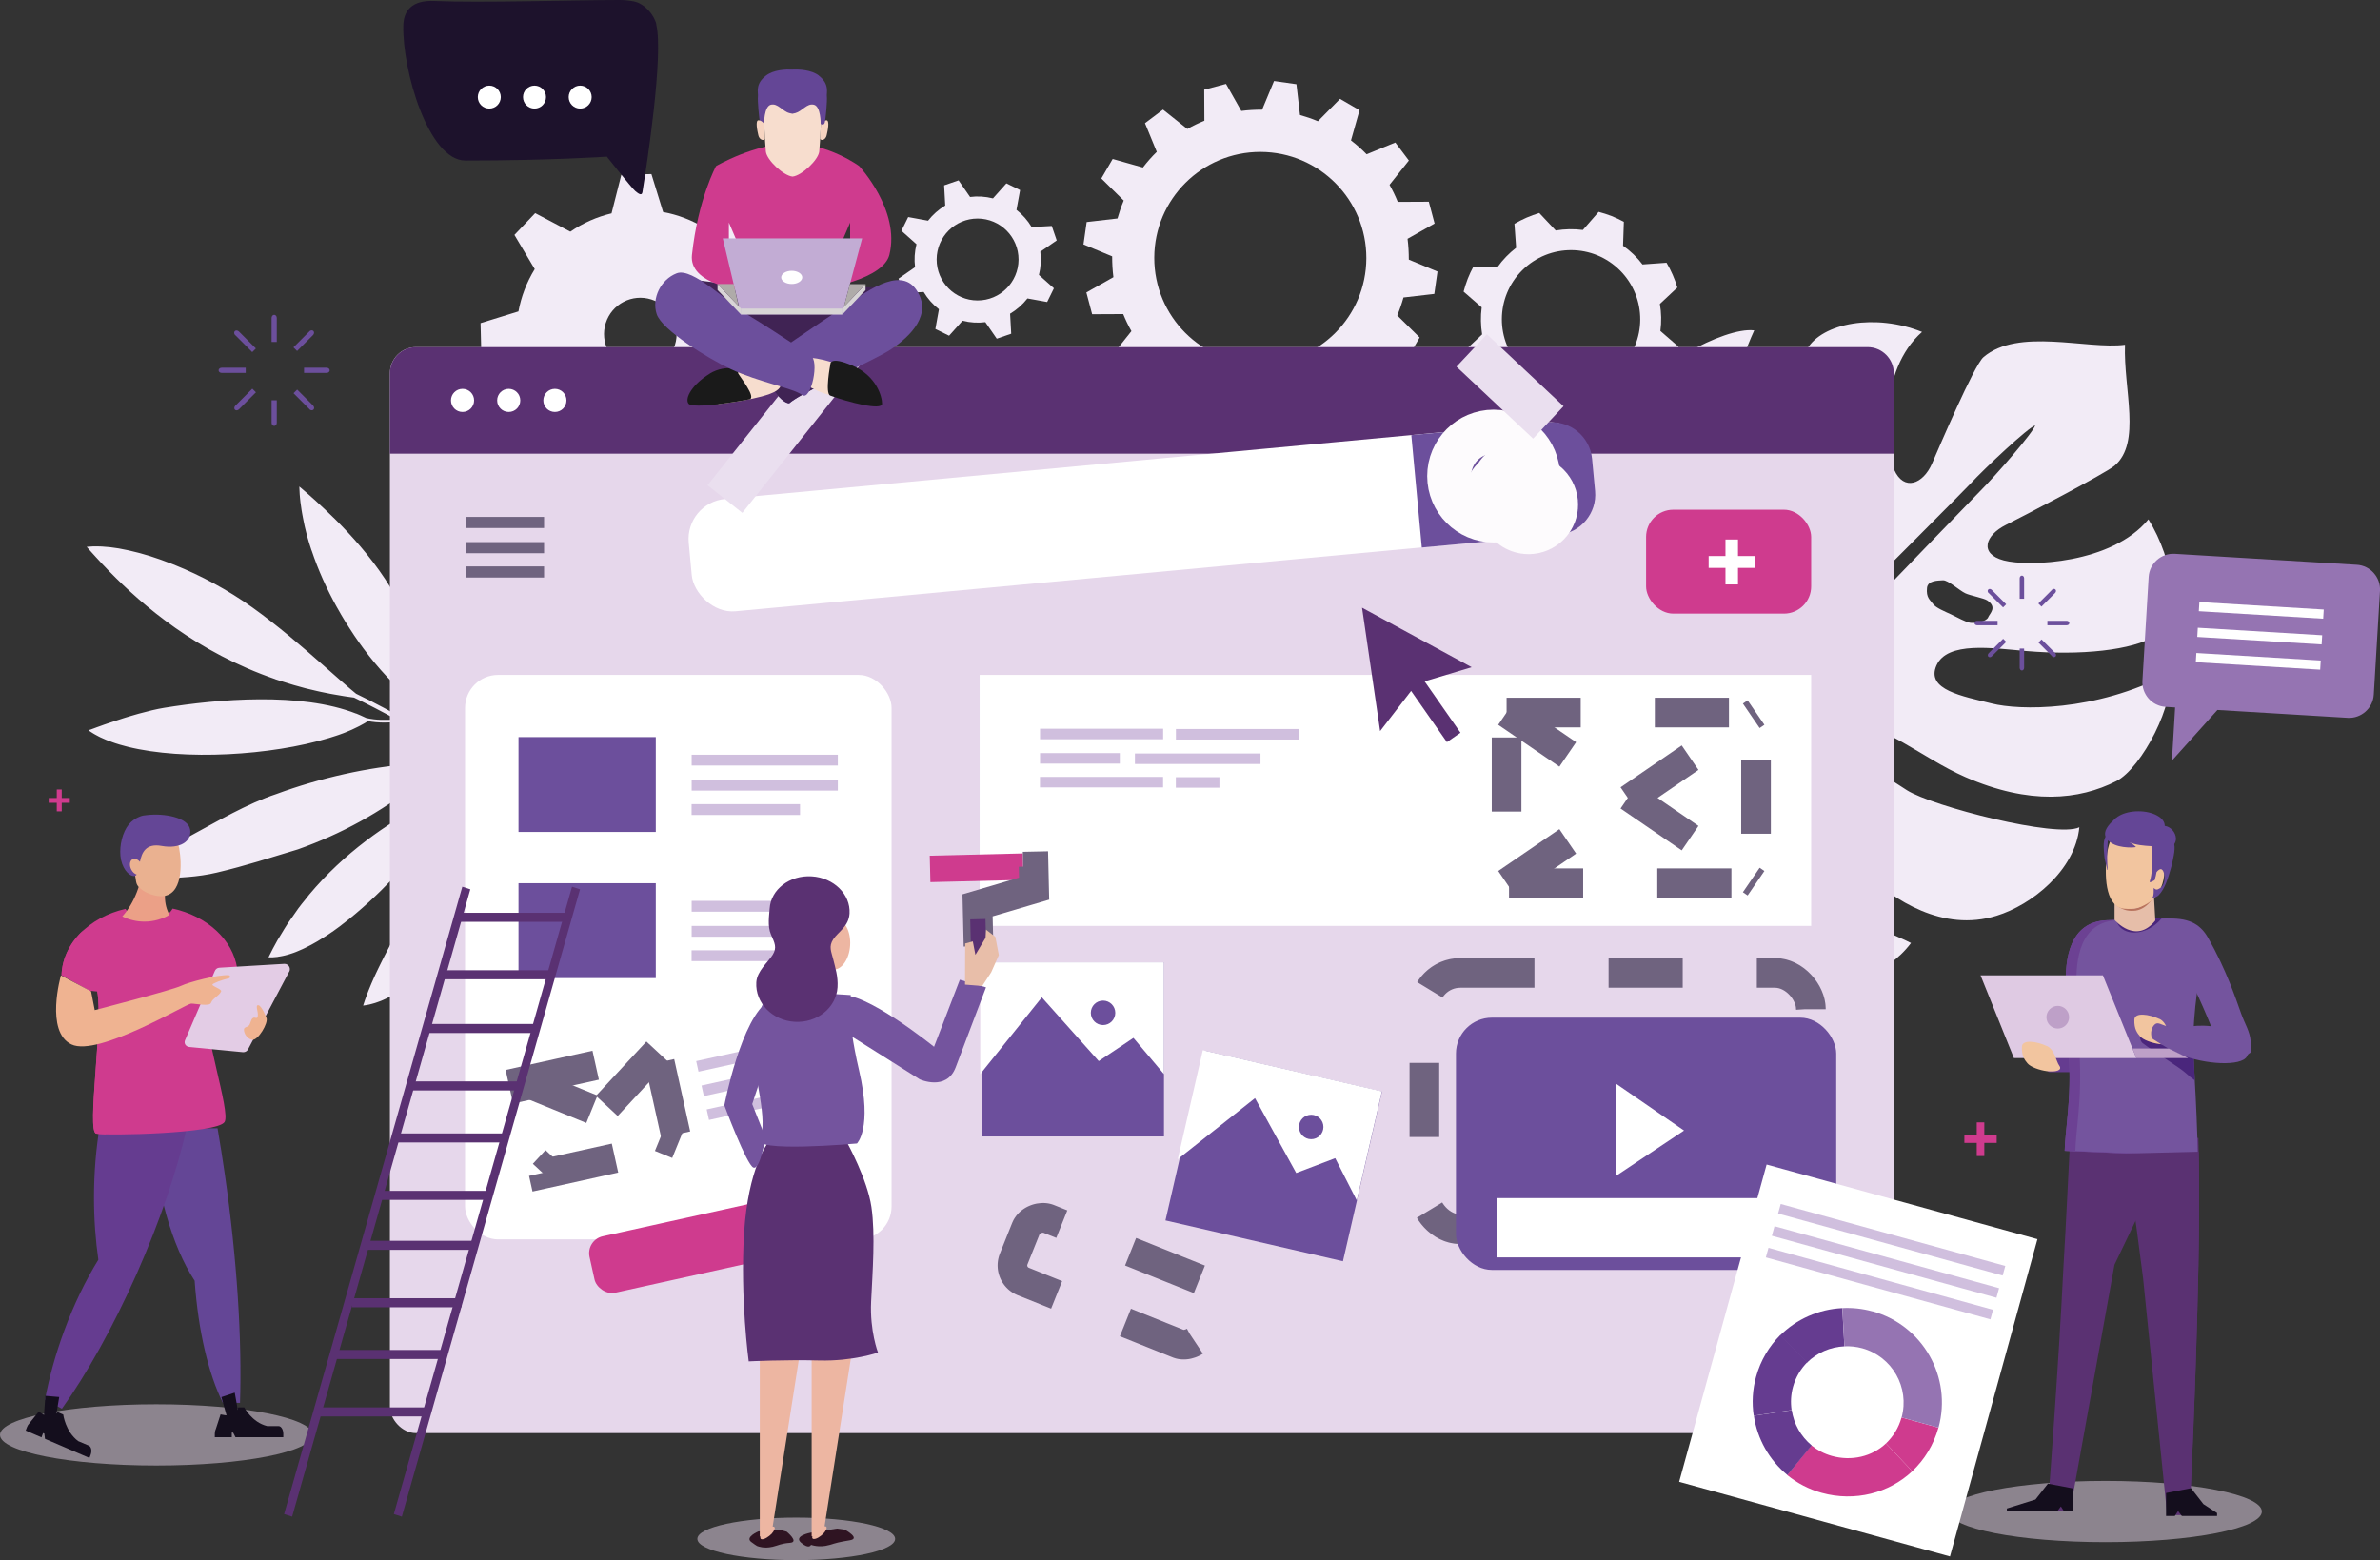 <?xml version="1.0" encoding="UTF-8"?>
<svg id="Ebene_2" xmlns="http://www.w3.org/2000/svg" viewBox="0 0 321.08 210.52">
  <rect x="0" y="0" width="321.08" height="210.52" fill="#333333" stroke="none"/>
  <defs>
    <style>
      .cls-1 {
        fill: #e3cce5;
      }

      .cls-2, .cls-3 {
        fill: #e6d7eb;
      }

      .cls-4 {
        stroke: #fdfbfd;
        stroke-linecap: round;
        stroke-linejoin: round;
        stroke-width: 12px;
      }

      .cls-4, .cls-5, .cls-6, .cls-7, .cls-8 {
        fill: none;
      }

      .cls-9 {
        fill: #5a3172;
      }

      .cls-5, .cls-6, .cls-7, .cls-8 {
        stroke-miterlimit: 10;
      }

      .cls-5, .cls-7 {
        stroke: #6f637f;
        stroke-width: 4px;
      }

      .cls-6 {
        stroke: #fff;
        stroke-width: 8px;
      }

      .cls-10 {
        fill: #6f637f;
      }

      .cls-11 {
        fill: #fff;
      }

      .cls-3 {
        opacity: .5;
      }

      .cls-12 {
        fill: #f7ddce;
      }

      .cls-13 {
        fill: #d8d5d6;
      }

      .cls-14 {
        fill: #6c4193;
      }

      .cls-15 {
        fill: #9574b2;
      }

      .cls-16 {
        fill: #c2acd4;
      }

      .cls-17 {
        fill: #653c90;
      }

      .cls-18 {
        fill: #f6d4c1;
      }

      .cls-19 {
        fill: #f2ebf6;
      }

      .cls-20 {
        fill: #74549e;
      }

      .cls-21 {
        fill: #1a1a1a;
      }

      .cls-7 {
        stroke-dasharray: 10 10;
      }

      .cls-22 {
        fill: #8b4985;
      }

      .cls-23 {
        fill: #d0bfde;
      }

      .cls-24 {
        fill: #402354;
      }

      .cls-25 {
        fill: #4a267c;
      }

      .cls-26 {
        fill: #eba087;
      }

      .cls-27 {
        fill: #b9745e;
      }

      .cls-28 {
        fill: #e6bea9;
      }

      .cls-29 {
        fill: #afaba9;
      }

      .cls-30 {
        fill: #6c4f9c;
      }

      .cls-31 {
        fill: #efb391;
      }

      .cls-32 {
        fill: #2f1422;
      }

      .cls-33 {
        fill: #dfcae3;
      }

      .cls-34 {
        fill: #bea0c8;
      }

      .cls-8 {
        stroke: #eadfef;
        stroke-width: 6px;
      }

      .cls-35 {
        fill: #e8bea9;
      }

      .cls-36 {
        fill: #1d122c;
      }

      .cls-37 {
        fill: #edb6a2;
      }

      .cls-38 {
        fill: #cf3b8e;
      }

      .cls-39 {
        fill: #eab190;
      }

      .cls-40 {
        fill: #f2c59f;
      }

      .cls-41 {
        fill: #140e1d;
      }

      .cls-42 {
        fill: #644696;
      }
    </style>
  </defs>
  <g id="Ebene_1-2" data-name="Ebene_1">
    <g>
      <ellipse class="cls-3" cx="107.42" cy="207.65" rx="13.34" ry="2.87"/>
      <ellipse class="cls-3" cx="21.09" cy="193.62" rx="21.09" ry="4.13"/>
      <ellipse class="cls-3" cx="284.05" cy="203.96" rx="21.09" ry="4.13"/>
      <path class="cls-19" d="M242.95,94.72c-.18.39-.34.79-.15,1.31.18.52.68,1,1.17,1.57,2.05,2.35,2.6,1.24,3.2.62.39-.4.34-1.06.34-1.06-.22-.39-.94-1.46-1.36-1.81-1.17-.97-2.24-2.68-3.2-.62M268.21,83.31c.23-.55,1.26-1.35-.09-2.28-.48-.33-2.33-.66-2.99-.98-.82-.39-2.32-1.79-3.01-1.75-.69.04-2.04.02-2.15,1.01-.15,1.35.43,1.64.81,2.18.38.54,1.62,1.03,2.45,1.42.82.39,2,1.06,2.59,1.13.92.1,2.18-.22,2.4-.74M215.51,59.31c-.84,6.23,5.63,16.35,8.45,20.5,2.22,3.26,7.87,7.4,9.13,4.42,1.26-2.99-5.66-7.67-9.04-12.86-4.06-6.21-5.22-10.67-3.01-17.86,1.08-3.5,11.49-9.45,15.62-8.93-4.49,9.78-3.14,17.31-1.69,22.41.96,3.38,3.1,6.76,6.48,5.06,3.38-1.7.58-5.76-.31-9.77-1.52-6.82.86-12,2.62-15.13,2.04-3.61,9.3-4.88,15.54-2.36-5.88,5.19-5.1,15.59-3.77,18.58,1.33,2.99,3.92,1.93,5.11-.8.89-2.06,5.68-13.29,6.94-14.37,4.69-4.03,13.95-1.01,19.1-1.68-.22,6.02,2.25,13.24-1.42,16.33-1.27,1.07-12.55,6.93-14.65,7.98-2.79,1.39-3.65,3.9-.29,4.79,3.36.89,14.61.45,19.52-5.54,3.4,5.46,4.64,13.43,1,15.7-3.17,1.97-10.1,2.7-17.58,2.06-4.4-.37-10.57-1.34-12.02,1.96-1.45,3.3,3.54,4.14,7.48,5.13,3.64.92,13.87,1.17,23.87-4.05,1.01,3.75-3.64,12.77-7.08,14.52-5.02,2.55-11.7,3.24-20.38-.55-5.92-2.58-11.63-7.76-14.69-6.27-3.07,1.49,2.92,5.58,6.82,8.05,3.44,2.18,20.19,6.49,23.26,5-.56,5.79-6.41,10.48-11.17,11.94-7.32,2.26-13.82-2.18-17.81-5.76-4.32-3.88-10.2-11.31-11.55-7.51-3.25,9.18,15.03,15.41,17.82,16.95-6.65,8.79-21.68,6.19-27.02-4.93-3.24-6.76.26-13.03-2.09-16.23.77-.74,36.46-37.85,38.32-39.7,2.18-2.17,7.36-8.12,7.54-8.99-.91.27-6.72,5.69-8.8,7.94-1.78,1.91-38.51,38.59-39.22,39.38-3.68-1.8-7.17,3.23-14.62.55-7.94-2.86-18.52-11.33-9.2-25.53,1.96,2.4,7.16,8.78,10.34,12.06,2.53,2.61,7.04,5.48,8.59,3.32,2.38-3.33-6.92-8.21-11.56-11.74-4.29-3.27-7.2-6.13-7.08-11.47.07-2.98,6.43-12.07,12.47-12.63M227.06,95.55c-1.47-.49-2.03.28-2.32,1.07-.17.46-.47,1.08.05,1.54.38.34,2.14.93,2.76,1.14.63.21,1.24.28,1.77.24.71-.06,1.42.15,1.58-.3.14-.38-.02-1.07-.52-1.71-.38-.49-2.55-1.72-3.32-1.98M247.84,79.35c-.85-1.21-3.32-3.72-4.22-3.88-2.84-.5-3.49,1.52-3.47,2.06.03.54,2.33,1.73,2.84,2.28.4.44.59,1.49.77,1.67.81.81,2.55.65,3.18.29.76-.45,1.76-1.2.91-2.41"/>
      <g>
        <path class="cls-19" d="M225.64,91.23l3.91-.5-.09-2.15-3.92-.15c-.04-.49-.09-.97-.16-1.46l3.76-1.07-.41-2.11-3.85.44c-.17-.73-.37-1.46-.59-2.17l3.47-1.69-.77-2-3.66,1.09c-.2-.48-.42-.96-.65-1.43l3.12-2.16-1.07-1.86-3.39,1.6c-.33-.53-.67-1.05-1.03-1.56l2.68-2.58-1.35-1.67-3.02,2.09c-.39-.46-.8-.9-1.23-1.33l2.19-2.92-1.6-1.43-2.6,2.49c-.4-.33-.81-.66-1.23-.97l1.7-3.15-1.8-1.18-2.15,2.79c-.41-.25-.84-.5-1.27-.73l1.05-3.35-1.86-.86-1.73,2.98c-.49-.21-.97-.4-1.46-.58l.52-3.4-1.97-.57-1.23,3.14c-.62-.16-1.23-.29-1.85-.41l-.03-3.35-2.04-.24-.69,3.22c-.61-.05-1.23-.09-1.84-.1l-.55-3.23-2.05.08-.17,3.21c-.53.04-1.06.09-1.58.16l-1.01-3.05-2.02.39.3,3.14c-.79.18-1.57.39-2.35.64l-1.49-2.74-1.91.74.83,2.96c-.52.22-1.03.46-1.54.71l-1.86-2.46-1.78,1.02,1.26,2.77c-.57.36-1.13.73-1.68,1.13l-2.19-2.09-1.59,1.29,1.66,2.49c-.49.43-.96.87-1.42,1.34l-2.47-1.69-1.37,1.53,2.02,2.18c-.35.43-.7.87-1.03,1.33l-2.68-1.3-1.12,1.72,2.31,1.85c-.28.47-.54.94-.79,1.43l-2.82-.88-.86,1.86,2.55,1.48c-.22.54-.42,1.08-.6,1.62l-2.93-.45-.57,1.97,2.75,1.08c-.16.67-.29,1.34-.4,2l-2.98.03-.24,2.04,2.92.63c-.04.65-.06,1.3-.06,1.95l-2.97.51.08,2.05,3.02.16c.05.55.12,1.1.21,1.64l-2.9.96.39,2.02,3.06-.3c.2.8.44,1.59.71,2.36l-2.74,1.48.74,1.91,3.02-.85c.23.5.47,1,.73,1.48l-2.53,1.91,1.02,1.78,2.91-1.32c.36.54.73,1.07,1.12,1.59l-2.23,2.35,1.29,1.59,2.72-1.81c.41.45.85.88,1.29,1.31l-1.87,2.73,1.53,1.37,2.46-2.28c.4.31.81.62,1.23.91l-1.48,3.05,1.72,1.12,2.14-2.68c.44.25.88.48,1.33.71l-1.18,3.26,1.95.9,1.71-3.06c.51.2,1.02.38,1.54.54l-.68,3.46,2.06.59,1.25-3.34c.63.14,1.25.26,1.88.35l-.12,3.6,2.13.25.71-3.58c.6.03,1.21.04,1.81.04l.46,3.66,2.15-.09.14-3.73c.5-.05,1-.12,1.5-.2l1.02,3.62,2.11-.41-.43-3.77c.74-.19,1.47-.41,2.19-.66l1.69,3.46,2-.77-1.11-3.72c.46-.21.92-.44,1.38-.67l2.21,3.19,1.86-1.07-1.67-3.53c.5-.33,1-.67,1.48-1.03l2.72,2.82,1.67-1.35-2.24-3.24c.42-.38.84-.78,1.24-1.2l3.16,2.38,1.43-1.6-2.74-2.87c.3-.37.59-.76.87-1.15l3.5,1.89,1.18-1.8-3.15-2.44c.23-.39.45-.79.66-1.2l3.77,1.36.9-1.95-3.49-1.95c.19-.47.37-.94.53-1.41l3.92.77.59-2.06-3.72-1.4c.14-.58.26-1.17.37-1.75l3.97.13.25-2.13-3.87-.77c.04-.57.07-1.15.08-1.72ZM219.52,92.51l-14.95-1.98c-.17-2.54-1.65-4.92-4.11-6.11l1.27.62,6.52-13.43c7.63,4.31,11.83,12.56,11.27,20.91ZM205.91,70.44l-6.52,13.44,1.08.52c-2.44-1.19-5.22-.89-7.32.54l-10.7-10.61c6.26-5.56,15.36-7.3,23.46-3.89ZM195.97,93.69c-1.48-.72-2.1-2.51-1.38-3.99.72-1.48,2.51-2.1,3.99-1.38,1.48.72,2.1,2.51,1.38,3.99-.72,1.48-2.51,2.1-3.99,1.38ZM177.21,81.26c.92-1.89,2.06-3.59,3.39-5.08l10.69,10.6c-.22.32-.43.66-.6,1.02-.8,1.65-.92,3.46-.48,5.1l-13.5,6.71c-2.39-5.7-2.4-12.36.5-18.35ZM187.54,111.06c-4.24-2.06-7.53-5.28-9.68-9.1l13.46-6.7c.69.96,1.62,1.77,2.76,2.32.99.48,2.03.72,3.07.73l2.93,14.8c-4.15.53-8.49-.1-12.54-2.06ZM217.33,100.74c-3.01,6.19-8.5,10.37-14.69,11.91l-2.92-14.74c1.75-.62,3.26-1.9,4.14-3.7.17-.35.31-.71.42-1.08l14.91,1.98c-.36,1.91-.97,3.8-1.86,5.63Z"/>
        <path class="cls-19" d="M140.33,33.98l2.23-1.54-.67-1.95-2.71.15c-.53-.89-1.23-1.68-2.05-2.32l.49-2.67-1.85-.91-1.81,2.03c-1.04-.26-2.08-.32-3.09-.19l-1.55-2.24-1.95.67.15,2.72c-.88.53-1.67,1.22-2.32,2.05l-2.68-.49-.91,1.85,2.03,1.81c-.26,1.04-.32,2.09-.19,3.1l-2.23,1.55.67,1.95,2.72-.15c.53.89,1.23,1.68,2.06,2.33l-.48,2.66,1.85.91,1.81-2.02c1.04.26,2.08.32,3.08.19l1.54,2.23,1.95-.67-.15-2.7c.89-.53,1.69-1.23,2.34-2.06l2.66.48.91-1.85-2.02-1.8c.26-1.04.32-2.1.19-3.11ZM131.87,40.54c-3.05,0-5.52-2.49-5.51-5.54s2.49-5.52,5.54-5.51,5.52,2.49,5.51,5.54-2.49,5.52-5.54,5.51Z"/>
        <path class="cls-19" d="M193.5,39.66l.43-3.02-3.87-1.61c0-.94-.05-1.88-.17-2.81l3.65-2.06-.78-2.94-4.19.02c-.32-.79-.69-1.56-1.11-2.3l2.61-3.28-1.83-2.43-3.87,1.59c-.65-.67-1.35-1.29-2.11-1.87l1.15-4.08-2.63-1.53-2.98,3.02c-.8-.34-1.6-.61-2.42-.84l-.48-4.16-3.02-.43-1.61,3.87c-.94,0-1.88.05-2.81.17l-2.06-3.65-2.94.78.02,4.19c-.79.32-1.56.69-2.3,1.11l-3.28-2.61-2.43,1.83,1.59,3.87c-.67.65-1.29,1.35-1.87,2.11l-4.08-1.15-1.53,2.63,3.02,2.98c-.34.8-.61,1.6-.84,2.42l-4.16.48-.43,3.02,3.87,1.61c0,.94.05,1.88.17,2.81l-3.65,2.06.78,2.94,4.19-.02c.32.79.69,1.56,1.11,2.3l-2.61,3.28,1.83,2.43,3.87-1.59c.65.67,1.35,1.29,2.11,1.87l-1.15,4.08,2.63,1.53,2.98-3.02c.8.34,1.6.61,2.42.84l.48,4.16,3.02.43,1.61-3.87c.94,0,1.88-.05,2.81-.17l2.06,3.65,2.94-.78-.02-4.19c.79-.32,1.56-.69,2.3-1.11l3.28,2.61,2.43-1.83-1.59-3.87c.67-.65,1.29-1.35,1.87-2.11l4.08,1.15,1.53-2.63-3.02-2.98c.34-.8.61-1.6.84-2.42l4.16-.48ZM169.99,49.11c-7.9-.02-14.29-6.44-14.27-14.34.02-7.9,6.44-14.29,14.34-14.27s14.29,6.44,14.27,14.34-6.44,14.29-14.34,14.27Z"/>
        <path class="cls-19" d="M221.6,35.7c-.73-.96-1.61-1.82-2.64-2.54l.11-3.23c-.54-.29-1.08-.55-1.66-.78-.58-.22-1.17-.41-1.74-.56l-2.13,2.44c-1.24-.16-2.47-.13-3.66.07l-2.22-2.36c-1.17.35-2.29.84-3.35,1.46l.23,3.23c-.95.74-1.82,1.62-2.53,2.63l-3.23-.1c-.28.53-.55,1.08-.77,1.65-.22.58-.41,1.16-.56,1.74l2.44,2.12c-.16,1.23-.13,2.47.06,3.65l-2.36,2.22c.36,1.17.84,2.29,1.46,3.34l3.24-.21c.73.95,1.61,1.81,2.63,2.53l-.1,3.23c.52.28,1.08.55,1.65.78.58.22,1.16.4,1.75.56l2.11-2.45c1.25.17,2.47.14,3.67-.07l2.22,2.35c1.17-.34,2.29-.84,3.35-1.45l-.22-3.24c.96-.74,1.81-1.62,2.53-2.64l3.23.11c.29-.53.55-1.08.77-1.66.23-.57.41-1.16.56-1.74l-2.44-2.12c.16-1.23.14-2.46-.07-3.65l2.36-2.21c-.35-1.17-.84-2.29-1.46-3.35l-3.22.23ZM218.52,49.71c-3.66,3.63-9.57,3.61-13.2-.05s-3.61-9.57.05-13.2c3.66-3.63,9.57-3.61,13.2.05s3.61,9.57-.05,13.2Z"/>
        <g>
          <path class="cls-19" d="M161.36,95.4l1.03-4.51-5.65-2.93c.13-1.42.17-2.85.1-4.27l5.79-2.65-.8-4.55-6.35-.51c-.39-1.23-.85-2.44-1.39-3.62l4.36-4.63-2.46-3.91-6.06,1.92c-.9-1.09-1.88-2.13-2.95-3.1l2.26-6.02-3.79-2.65-4.88,4.19c-1.16-.61-2.35-1.13-3.55-1.58l-.19-6.36-4.51-1.03-2.93,5.65c-1.42-.13-2.85-.17-4.27-.1l-2.65-5.79-4.55.8-.51,6.35c-1.23.39-2.44.85-3.62,1.39l-4.63-4.36-3.91,2.46,1.92,6.06c-1.09.9-2.13,1.88-3.1,2.95l-6.02-2.26-2.65,3.79,4.19,4.88c-.61,1.16-1.13,2.35-1.58,3.55l-6.36.2-1.03,4.51,5.65,2.93c-.13,1.42-.17,2.85-.1,4.27l-5.79,2.65.8,4.55,6.35.51c.39,1.23.85,2.44,1.39,3.62l-4.36,4.63,2.46,3.91,6.06-1.92c.9,1.09,1.88,2.13,2.95,3.1l-2.26,6.02,3.79,2.65,4.88-4.19c1.16.61,2.35,1.13,3.55,1.58l.19,6.36,4.51,1.03,2.93-5.65c1.42.13,2.85.17,4.27.1l2.65,5.79,4.55-.8.51-6.35c1.23-.39,2.44-.85,3.62-1.39l4.63,4.36,3.91-2.46-1.92-6.06c1.09-.9,2.13-1.88,3.1-2.95l6.02,2.26,2.65-3.79-4.19-4.88c.61-1.16,1.13-2.35,1.58-3.55l6.36-.2ZM133.17,100.95c-8.76,3.69-18.86-.42-22.55-9.19-3.69-8.76.42-18.86,9.19-22.55,8.76-3.69,18.86.42,22.55,9.19,3.69,8.76-.42,18.86-9.19,22.55Z"/>
          <path class="cls-19" d="M125.62,63.48c-11.93.47-21.21,10.53-20.74,22.46.47,11.93,10.53,21.21,22.46,20.74,11.93-.47,21.21-10.53,20.74-22.46-.47-11.93-10.53-21.21-22.46-20.74ZM127.15,101.86c-9.27.37-17.08-6.85-17.45-16.11s6.85-17.08,16.11-17.45c9.27-.37,17.08,6.85,17.45,16.11.37,9.27-6.85,17.08-16.11,17.45Z"/>
        </g>
        <g>
          <path class="cls-19" d="M102.85,48.13l5.1-1.58-.1-4.06-5.18-1.32c-.47-1.98-1.31-3.87-2.48-5.58l2.5-4.73-2.94-2.8-4.6,2.74c-1.8-1.1-3.73-1.83-5.69-2.19l-1.58-5.12-4.06.1-1.32,5.2c-1.97.47-3.86,1.3-5.56,2.47l-4.74-2.5-2.8,2.94,2.74,4.61c-1.11,1.8-1.83,3.74-2.2,5.71l-5.11,1.58.1,4.06,5.19,1.32c.47,1.98,1.31,3.88,2.48,5.58l-2.49,4.72,2.94,2.8,4.59-2.73c1.79,1.1,3.72,1.82,5.68,2.19l1.58,5.09,4.06-.1,1.31-5.16c1.99-.47,3.89-1.31,5.6-2.48l4.71,2.49,2.8-2.94-2.72-4.58c1.11-1.81,1.84-3.75,2.2-5.72ZM84.9,49.74c-2.58-.82-4-3.57-3.18-6.15.82-2.58,3.57-4,6.15-3.18s4,3.57,3.18,6.15c-.82,2.58-3.57,4-6.15,3.18Z"/>
          <path class="cls-19" d="M85.94,33.98c-6.13.24-10.9,5.41-10.66,11.54.24,6.13,5.41,10.9,11.54,10.66s10.9-5.41,10.66-11.54-5.41-10.9-11.54-10.66ZM86.58,50.18c-2.82.11-5.2-2.08-5.31-4.9-.11-2.82,2.08-5.2,4.9-5.31s5.2,2.08,5.31,4.9-2.08,5.2-4.9,5.31Z"/>
        </g>
      </g>
      <path class="cls-19" d="M63.61,68.58c-.1-.23-.21-.47-.32-.69-.05-.1-.1-.2-.14-.29-.09-.18-.17-.36-.26-.53-.08-.15-.15-.29-.23-.43-.06-.11-.12-.23-.18-.34-.14-.25-.28-.49-.42-.72-.16.72-.32,1.45-.46,2.18-.05.26-.1.53-.15.8-.09.48-.18.96-.27,1.45-.05.29-.1.59-.15.88-.08.47-.16.94-.23,1.42-.04.29-.08.58-.12.87-.07.49-.13.99-.2,1.48-.01.12-.03.24-.05.36,0-.02.01-.05.02-.08-.89,7.49-.8,15.11,1.06,21.06-.02-.03-.03-.07-.05-.1.05.17.11.33.17.49.04.13.09.26.13.39.14.41.3.81.46,1.21-.02.03-.05.06-.05.11-.08,1.1-.12,2.2-.3,3.29-1.92-1.18-3.85-2.34-5.8-3.47,0-1.27.04-2.59-.38-3.79.07-.26.14-.52.2-.78.02-.1.04-.2.06-.3.04-.22.08-.45.12-.67.02-.11.03-.22.05-.33.03-.22.05-.45.07-.67,0-.1.02-.2.02-.3.02-.32.03-.63.02-.95,0-.02,0-.03,0-.05,0-.3-.02-.6-.04-.9,0-.11-.02-.21-.03-.32-.02-.22-.04-.43-.07-.65-.02-.12-.03-.23-.05-.35-.01-.08-.02-.15-.03-.23,0,.02,0,.03,0,.05-1.1-6.64-6.14-13.01-10.98-17.8,0,0,0,0,0,0,0,0-.01,0-.02-.01-.78-.77-1.55-1.5-2.3-2.18-.05-.04-.09-.08-.14-.13-.34-.31-.68-.61-1-.89-.08-.07-.15-.14-.23-.2-.33-.28-.65-.56-.96-.82.01.34.03.69.05,1.03.01.15.03.31.04.47.02.19.03.39.06.58.02.16.04.33.07.49.03.19.05.38.08.57.02.16.05.32.08.48.03.2.07.4.11.59.03.15.06.3.09.45.04.21.09.42.13.63.03.14.07.28.1.42.05.22.11.44.16.65.04.14.08.28.11.41.06.22.12.44.19.66.04.14.09.28.13.42.07.22.14.43.21.65.02.05.03.1.05.15,0,0,0-.02,0-.03.87,2.62,2.04,5.21,3.4,7.65,0,0,0,0,0-.01,0,.01.02.03.02.04.15.26.3.53.45.79.04.06.07.12.1.18.16.27.32.54.48.8.03.05.06.1.09.15.17.28.34.55.52.82.02.04.05.08.07.11.18.28.37.56.55.84.02.03.03.05.05.08.19.29.39.57.58.84.01.02.02.03.03.05.2.28.4.57.61.84,0,0,.01.02.02.03,2.05,2.76,4.24,5.1,6.35,6.77.37,1.09.36,2.28.35,3.44-2.5-1.44-5.05-2.82-7.67-4.08-.28-.23-.55-.46-.84-.7-.22-.19-.45-.38-.67-.58-.26-.22-.51-.44-.77-.67-.73-.64-1.49-1.3-2.26-1.99,0,0,0,0,0,0-2.82-2.48-5.95-5.19-9.45-7.7-3.35-2.4-6.99-4.33-10.45-5.72.01,0,.03,0,.04.01-.11-.05-.23-.09-.34-.13-.09-.03-.17-.07-.26-.1-.44-.17-.88-.33-1.31-.49-.08-.03-.15-.05-.23-.08-.42-.15-.84-.29-1.25-.42-.03-.01-.07-.02-.1-.03-.42-.13-.84-.25-1.24-.36-.09-.02-.18-.05-.27-.07-.39-.1-.77-.2-1.15-.28-.09-.02-.18-.04-.27-.06-.38-.08-.75-.16-1.11-.22-.06,0-.11-.02-.17-.03-.34-.06-.67-.1-.99-.14-.06,0-.12-.02-.17-.02-.34-.04-.66-.06-.98-.08-.07,0-.14,0-.21-.01-.31-.01-.61-.02-.9-.01-.05,0-.1,0-.15,0-.3.01-.58.03-.85.06.19.22.4.45.61.68.03.03.06.06.09.1.19.21.38.42.58.64.05.05.1.11.15.16.23.25.46.5.7.76.1.11.21.22.32.33.13.14.26.27.39.41.08.08.15.16.23.24,0,0-.01-.01-.02-.02,4.5,4.62,11.82,10.91,22.44,14.57-.03,0-.06-.02-.09-.02.18.06.37.12.56.18.16.05.31.1.47.15.4.13.81.25,1.22.38.1.03.2.06.3.09.52.15,1.05.3,1.59.44.07.02.14.03.21.05.46.12.93.23,1.4.33.15.03.3.07.45.1.4.09.81.17,1.23.25.17.03.33.06.5.09.42.08.85.15,1.29.22.15.02.29.05.44.07.33.05.67.09,1.01.14,1.94.93,3.83,1.92,5.71,2.95-1.38.09-2.7.12-4.07-.2-.24-.12-.49-.23-.74-.34-.12-.05-.23-.1-.35-.15-.1-.04-.19-.08-.28-.12,0,0,.03.02.04.03-7.5-2.95-18.72-1.96-25.93-.79-1.03.17-2.22.46-3.42.79,0,0,0,0,0,0-.07.02-.14.04-.21.06-.28.08-.55.16-.83.24-.11.03-.22.07-.33.1-.13.04-.27.08-.4.12-.12.04-.23.07-.35.11-.12.04-.24.08-.36.12-.21.07-.42.14-.62.2-.1.03-.19.06-.29.1-.13.04-.26.09-.39.13-.09.03-.19.06-.28.09-.14.05-.28.1-.41.14-.06.02-.12.04-.18.06-.18.06-.36.13-.52.19-.06.02-.12.04-.17.06-.12.04-.23.08-.34.12-.04.02-.09.03-.13.05-.13.05-.24.09-.35.13-.01,0-.02,0-.03.01-.12.04-.21.08-.3.11-.03,0-.04.02-.07.02-.06.02-.11.04-.14.05-.02,0-.02,0-.03.01-.03.01-.06.02-.06.02.2.15.43.29.65.43.07.04.15.09.22.13.17.1.36.2.54.29.07.04.14.08.22.11.25.12.5.23.77.34.09.04.19.07.29.11.19.07.38.15.57.21.12.04.25.09.37.13.19.06.38.12.58.18.24.07.48.14.73.2.13.03.25.07.38.1,0,0,0,0-.01,0,7.64,1.89,19.37,1.16,27.05-1.16,0,0,0,0,0,0,.01,0,.03,0,.04-.01.1-.03.19-.06.29-.09.24-.08.49-.15.72-.23.11-.04.22-.08.33-.11.23-.08.46-.17.69-.25.08-.03.17-.06.25-.1.3-.12.6-.24.88-.37.02,0,.04-.02.06-.03.26-.12.51-.24.75-.36.07-.03.13-.07.2-.1.2-.1.38-.21.57-.31.06-.04.13-.07.19-.11.13-.08.25-.16.37-.24,1.44.28,2.86.22,4.33.1.03,0,.06-.01.08-.02,2.47,1.38,4.91,2.82,7.33,4.3-.81.44-1.6.92-2.43,1.31-.38,0-.76,0-1.15,0-.15,0-.29,0-.44.01-.58.02-1.18.04-1.78.09,0,0-.02,0-.03,0,0,0,0,0,0,0-5.77.4-12.44,1.9-18.28,4.06-3.85,1.27-8.03,3.72-11.54,5.62-.79.42-1.57.89-2.33,1.4,0,0,0,0,.01-.01-.27.18-.55.37-.81.56-.08.06-.16.12-.24.18-.23.17-.45.33-.67.5-.09.07-.18.14-.27.22-.23.19-.46.37-.69.56-.05.04-.1.08-.15.13-.27.23-.52.46-.76.69-.07.06-.13.13-.2.19-.18.18-.36.35-.52.52-.07.07-.13.14-.19.2-.21.23-.42.46-.6.68.51-.02,1.02-.03,1.54-.04.59-.01,1.19-.02,1.79-.04.06,0,.13,0,.19,0,.55-.01,1.1-.03,1.65-.06.03,0,.06,0,.1,0,.57-.03,1.14-.06,1.71-.11.02,0,.04,0,.06,0,0,0-.01,0-.02,0,1.33-.11,2.65-.29,3.94-.6,4.02-.95,7.16-2,10.93-3.13,5.84-2.07,11.14-4.98,16.06-8.86-.04.04-.08.08-.12.12.24-.19.48-.4.73-.59.23-.18.46-.37.68-.56.53-.44,1.05-.89,1.57-1.36.91-.43,1.76-.97,2.66-1.43,1.12.68,2.24,1.37,3.36,2.06-.78.61-1.54,1.23-2.33,1.81-.46.2-.94.41-1.42.62-.21.09-.42.19-.62.29-.3.14-.59.28-.9.42-.23.11-.47.23-.7.34-.3.15-.61.3-.91.46-.23.12-.46.23-.69.35-.07.04-.13.07-.2.1.01,0,.02,0,.03-.01-5.24,2.77-10.98,6.73-15.68,12.35.01-.02.03-.03.04-.05-.19.23-.37.48-.56.71-.32.39-.64.78-.94,1.19-.22.3-.43.62-.65.93-.27.38-.54.75-.8,1.14-.3.45-.57.93-.86,1.4-.16.27-.33.53-.49.8-.43.76-.84,1.54-1.23,2.34.18,0,.36,0,.54,0,.06,0,.13-.01.2-.02.12,0,.24-.02.36-.03.08,0,.16-.02.24-.04.11-.02.21-.03.32-.05.09-.02.17-.04.26-.05.1-.02.21-.05.31-.07.09-.02.18-.05.27-.07.1-.03.2-.06.31-.09.09-.03.19-.06.28-.09.1-.03.2-.07.3-.1.1-.03.2-.07.29-.11.1-.04.19-.08.29-.12.1-.04.2-.08.3-.13.09-.04.18-.08.28-.12.11-.05.22-.1.32-.15.07-.03.14-.07.2-.1.46-.22.92-.47,1.38-.74.05-.03.11-.06.16-.09.14-.08.28-.17.42-.26.05-.03.11-.07.16-.1.14-.09.29-.18.43-.27.05-.03.1-.07.16-.1.15-.1.29-.19.44-.29.04-.03.09-.06.13-.09.16-.11.31-.21.47-.32.03-.02.06-.04.08-.06.17-.12.34-.24.51-.37,0,0,0,0,0,0,.14-.1.28-.2.42-.31,0,0,0,0-.01,0,2.63-1.99,5.06-4.3,6.82-6.16,1.2-1.26,2.6-2.77,3.99-4.35,0,0,0,0-.01.01.03-.03.06-.07.08-.1.28-.32.56-.64.83-.96.02-.02.03-.04.05-.06.26-.31.52-.62.78-.92.08-.09.16-.19.23-.28.2-.24.4-.49.59-.73.08-.1.16-.19.23-.29.22-.27.43-.55.64-.82.04-.05.09-.11.13-.16.25-.33.49-.65.73-.97.04-.06.08-.12.12-.17.18-.26.36-.51.53-.76.06-.09.12-.18.18-.27.15-.22.29-.44.43-.66.05-.08.11-.17.16-.25.17-.28.34-.56.48-.83.83-.61,1.62-1.26,2.43-1.89,0,0,0,0,0,0,.87.54,1.75,1.08,2.63,1.61.92.56,2.06,1.26,3.35,2.06-.02,0-.04.02-.06.03-.85.74-1.67,1.49-2.33,2.42,0,0,0,0,0,0-.28.25-.58.5-.9.74-.05.04-.1.08-.16.12-.31.24-.63.48-.97.72-2.81,2-6.36,3.98-8.69,6.69-1.98,2.35-4.53,6.56-6.53,10.52,0,0,0,0,0,0-.01.02-.02.05-.03.07-.05.11-.1.21-.16.31-.12.24-.24.49-.36.73-.07.15-.14.3-.22.45-.1.21-.19.41-.29.61-.07.15-.13.29-.2.43-.14.32-.28.63-.41.93-.04.1-.08.2-.13.31-.09.22-.18.44-.27.66-.05.12-.09.24-.14.36-.08.2-.15.4-.22.59-.04.1-.07.2-.11.3-.1.28-.19.56-.27.81.27-.03.55-.08.82-.14.12-.03.24-.06.35-.09.15-.04.31-.08.46-.13.13-.04.27-.09.4-.14.14-.05.27-.1.41-.15.14-.06.28-.12.41-.18.13-.06.26-.12.39-.18.14-.07.27-.14.41-.22.13-.07.26-.14.39-.22.13-.08.27-.16.4-.25.13-.08.26-.17.39-.25.13-.09.26-.18.39-.27.13-.09.27-.19.4-.29.13-.09.25-.19.38-.29.06-.05.12-.09.18-.14-.01,0-.02.01-.03.02,3.86-3.11,7.32-8.2,9.96-13.06,0,0,0,0,0,0,0-.01.01-.03.02-.04.21-.38.41-.76.6-1.14.05-.1.1-.2.15-.3.15-.29.29-.57.43-.86.06-.11.11-.23.17-.34.14-.28.27-.56.4-.83.05-.1.09-.19.14-.29.17-.36.33-.71.49-1.06,0,0,0-.01,0-.02.16-.36.32-.71.47-1.05.04-.09.08-.18.12-.27.11-.24.21-.49.31-.72.04-.11.09-.21.13-.32.09-.22.18-.44.26-.65.04-.09.07-.19.11-.28.11-.29.22-.58.32-.85,0,0,0,0,0,0,.01-.01.03-.02.04-.04.65-.96,1.51-1.71,2.36-2.46.05-.04.07-.09.06-.14,1.26.77,2.66,1.64,4.16,2.57,0,0,0,.01-.01.02-.07,1.27-.08,2.6-.52,3.8-.19.17-.38.34-.58.52-.05.05-.11.1-.16.15-.25.24-.51.5-.76.76-.06.06-.12.12-.17.18-.26.27-.51.55-.77.85-.02.02-.03.04-.05.06-.26.3-.53.62-.79.95-.06.07-.11.14-.17.21-.26.33-.52.66-.78,1.01-.05.07-.1.14-.15.2-.27.36-.54.74-.8,1.12,0,0,0,0,0,0-.27.39-.53.79-.79,1.19-.05.07-.09.14-.14.21-.25.4-.5.8-.75,1.21-.02.03-.03.05-.05.08,0,0,0,0,0-.01-1.7,2.85-3.19,6-4.21,9.12,0-.02,0-.04.01-.05-.03.1-.06.21-.1.31-.05.14-.09.28-.13.42-.05.17-.1.34-.15.52-.04.15-.08.29-.12.44-.05.17-.09.34-.13.51-.04.15-.07.29-.11.44-.04.17-.08.33-.12.5-.03.14-.06.29-.09.43-.03.17-.07.33-.1.5-.03.14-.05.28-.07.42-.03.17-.06.33-.08.5-.02.14-.04.28-.05.42-.02.16-.04.32-.06.48-.02.15-.03.3-.04.45-.01.14-.03.29-.03.43-.02.29-.03.58-.03.87.21-.2.43-.4.66-.61.07-.07.14-.14.22-.21.16-.15.33-.31.5-.48.08-.08.16-.15.24-.23.23-.23.46-.46.7-.69.06-.06.12-.12.18-.18.18-.19.37-.38.56-.57.1-.11.2-.21.3-.32.16-.17.31-.33.47-.5.1-.11.2-.22.3-.33.24-.26.47-.52.71-.79.09-.1.17-.2.26-.3.17-.19.33-.39.5-.58.1-.12.21-.25.31-.38.16-.19.32-.39.48-.59.07-.08.13-.16.2-.25,0,0-.01.02-.02.02,3.21-4.02,6.06-8.8,6.65-13.41.03-.2.05-.41.07-.61,0-.11.01-.22.02-.32,0-.16.02-.33.02-.49,0-.11,0-.21,0-.31,0-.21,0-.41-.02-.62,0-.07,0-.14-.01-.21-.02-.24-.04-.47-.08-.71-.01-.09-.03-.18-.04-.27-.03-.18-.06-.36-.1-.54-.02-.08-.04-.17-.06-.25-.04-.18-.09-.35-.14-.53.46-1.19.48-2.5.54-3.77,3.01,1.87,6.42,3.99,9.89,6.17-.44,1.01-1.02,1.95-1.58,2.9-.45.28-.9.58-1.34.87-.12.08-.24.16-.36.24-.4.27-.79.55-1.18.85-.07.05-.15.1-.22.16,0,0,.01,0,.02,0-1.9,1.45-3.71,3.17-5.35,5.48-2.74,3.87-4.78,7.71-6.47,12.37.01-.04.03-.09.04-.13-.04.11-.08.23-.12.35-.05.13-.09.26-.14.39-.22.62-.43,1.25-.64,1.9.18-.03.37-.07.55-.11.04,0,.08-.02.13-.03.19-.04.38-.09.58-.14.01,0,.02,0,.03,0,.18-.05.37-.11.55-.17.04-.01.08-.03.12-.04.2-.07.4-.14.6-.22.02,0,.05-.02.07-.03.18-.08.37-.16.55-.25.04-.02.08-.04.12-.06.2-.1.41-.21.61-.33.03-.02.06-.04.1-.06.19-.11.37-.23.56-.36.04-.03.07-.05.11-.08.21-.15.42-.31.63-.48.01-.01.03-.02.04-.03,0,0-.01,0-.02.01.58-.48,1.18-1.04,1.77-1.73,3.65-4.19,7.36-9.87,8.58-15.56,0,0,0,.02,0,.03,0-.02,0-.04.01-.06.08-.36.14-.71.19-1.07.01-.09.03-.17.04-.26.06-.41.1-.81.13-1.22.56-.95,1.13-1.89,1.58-2.91,8.82,5.54,18.01,11.43,22.19,14.48.3.22.58-.29.29-.51-3.11-2.26-9.3-6.33-15.97-10.6.82-.93,1.69-1.87,2.16-3.04,0-.02.01-.05.01-.07.03-.02.06-.03.08-.05.32-.24.62-.49.91-.75.05-.04.1-.08.14-.13.27-.25.53-.5.78-.76.05-.05.09-.1.14-.15.25-.27.48-.53.71-.81.02-.02.04-.05.06-.07.21-.27.41-.53.6-.81.03-.04.06-.09.09-.13.14-.21.28-.42.42-.64-.01.02-.03.04-.05.06,2.3-3.68,2.93-7.77,3.87-10.3,1.5-4.03,1.34-7.63.99-10.4,0,0,0,0,0,0-.11-.84-.23-1.6-.34-2.27-.13.05-.26.13-.39.21-.04.02-.07.05-.11.07-.11.07-.22.16-.33.25-.02.02-.05.04-.07.06-.13.11-.26.24-.39.38-.04.04-.08.09-.12.13-.1.11-.2.23-.3.35-.04.05-.08.09-.12.14-.13.16-.25.33-.38.52-.04.06-.08.12-.12.18-.09.14-.19.28-.28.43-.05.07-.09.15-.14.22-.12.2-.25.41-.37.63-.03.06-.07.12-.1.18-.1.18-.2.36-.3.55-.05.09-.09.17-.13.26-.11.22-.22.44-.33.67-.02.04-.03.07-.05.1-.13.27-.26.56-.39.84-.03.06-.06.13-.08.19-.14.33-.29.66-.43,1,0,0,0-.02.01-.02-1.5,3.64-2.79,8.05-3.52,11.86,0,0,0-.01,0-.02,0,.04-.02.09-.02.13,0,.04-.01.08-.02.12,0,.03-.01.05-.02.08,0,0,0,0,0,.01-.05.29-.1.58-.15.86,0,0,0,.02,0,.03,0,.03-.01.06-.02.09,0,0,0,.01,0,.02-.02.1-.03.2-.05.3,0,0,0,0,0,.02-.02.11-.03.21-.05.32-.02.14-.04.27-.06.41,0,.06-.02.13-.03.19,0,.01,0,.02,0,.04-.01.09-.02.18-.03.27,0,0,0,.02,0,.02,0,.08-.02.15-.02.23,0,.04,0,.08-.01.12,0,.08-.02.16-.03.23,0,.01,0,.02,0,.03,0,.08-.02.16-.02.24,0,.02,0,.03,0,.05,0,.08-.01.17-.02.25,0,0,0,.01,0,.02,0,.09-.01.18-.02.27t0,0c0,.08,0,.17-.01.25,0,.02,0,.04,0,.05,0,.07,0,.13,0,.2,0,.02,0,.04,0,.05,0,0,0,.01,0,.02,0,.02,0,.04,0,.07,0,.05,0,.1,0,.15,0,0,0,0,0,0,0,.08,0,.16,0,.24,0,.01,0,.03,0,.04,0,.06,0,.12,0,.19,0,.02,0,.04,0,.06,0,.06,0,.11,0,.17,0,.02,0,.03,0,.05,0,.14,0,.28.02.42,0,.02,0,.04,0,.06,0,.02,0,.04,0,.05,0,.02,0,.04,0,.06,0,0,0,.02,0,.03,0,.02,0,.04,0,.06,0,.05.01.1.01.15,0,.01,0,.03,0,.05,0,.06.01.12.02.18,0,0,0,.02,0,.03,0,.05.01.1.02.14,0,.02,0,.04.01.06,0,.04.01.08.02.12,0,.02,0,.03.01.05,0,.05.02.09.03.13,0,0,0,.02,0,.03.01.05.03.1.04.15,0,.01,0,.03,0,.04.01.04.02.07.03.11,0,.02.01.03.02.04,0,.03.02.05.03.08-.47,1.14-1.32,2.05-2.12,2.96-2.42-1.55-4.9-3.12-7.31-4.64.48-1.08.77-2.22,1.14-3.35.25-.3.49-.61.72-.91.08-.1.16-.2.23-.3.32-.43.63-.85.93-1.28.05-.08.1-.15.15-.23.27-.39.53-.79.78-1.19.05-.07.09-.15.14-.22.27-.44.53-.88.79-1.32.06-.1.11-.2.17-.29.24-.43.47-.86.7-1.29.83-1.59,1.6-3.26,2.38-5.05.55-1.25.95-2.22,1.26-3.17,0,.01,0,.02,0,.03.02-.06.04-.13.06-.19.02-.07.04-.13.06-.2.06-.21.12-.41.17-.62.02-.06.03-.12.05-.18.05-.22.1-.44.14-.67.01-.06.02-.12.03-.18.04-.24.08-.48.12-.74,0-.05.01-.1.02-.15.04-.28.07-.57.1-.89.26-2.91-.02-5.37-.74-7.47-1.06,1.21-1.91,2.27-3.13,3.99-.12.16-.23.34-.35.53-.03.05-.07.11-.1.17-.09.15-.18.3-.26.46-.03.06-.06.12-.1.18-.11.21-.23.43-.34.66,0,0,0,0,0,0-.12.24-.24.49-.36.75-.02.05-.05.1-.07.15-.09.21-.19.42-.28.64-.02.06-.05.12-.07.17-.1.24-.21.49-.31.74,0,.02-.02.04-.02.06-.11.27-.21.54-.32.8-.03.08-.06.16-.09.24-.07.17-.13.34-.19.51-.02.06-.04.12-.07.18,0,0,0-.01,0-.02-.44,1.2-.81,2.34-1.09,3.23-.66,1.95-1.04,3.77-1.26,5.53,0,0,0-.02,0-.02,0,.02,0,.04,0,.06-.08.65-.13,1.29-.17,1.93,0,.01,0,.02,0,.03-.08,1.32-.08,2.62-.06,3.93,0,0,0,.01,0,.02,0,.47.02.95.03,1.42-.36,1.11-.64,2.23-1.11,3.3-2.6-1.63-5.11-3.2-7.39-4.6.48-1.09.77-2.24,1.15-3.37,1.11-.99,3.33-3.79,5.32-7.57.03-.06.06-.12.1-.18.1-.19.2-.4.3-.6.06-.12.12-.24.18-.37.07-.15.14-.3.21-.45.07-.16.15-.31.22-.47,0,0,0,.01,0,.02,1.23-2.7,2.26-5.76,2.71-8.96,0,0,0,0,0,.01.11-.79.18-1.59.22-2.4,0-.09,0-.19,0-.28,0-.31.02-.61.01-.92,0-.29-.02-.58-.04-.87,0-.11,0-.22-.01-.33-.11-1.61-.41-3.22-.94-4.81-.41.58-.8,1.16-1.18,1.76-.09.15-.19.3-.28.44-.35.57-.7,1.15-1.02,1.73-.07.12-.13.24-.19.36-.27.5-.53,1.01-.78,1.52-.07.15-.15.3-.22.45-.27.58-.53,1.16-.77,1.73-.07.16-.13.32-.19.47-.2.5-.39,1-.57,1.5-.04.12-.09.24-.13.35,0,.02-.01.04-.02.06,0,0,0-.01.01-.02-.69,2-1.18,3.95-1.47,5.78-.69,4.31-1.23,7.79-1.54,9.95-.01.07-.02.14-.03.21-.02.14-.04.28-.06.41-.01.11-.03.2-.04.3-.01.09-.02.17-.03.26-.01.09-.02.19-.04.27,0,.07-.02.14-.03.21,0,.06-.02.13-.02.19,0,0,0,0,0,.01-.39,1.14-.67,2.31-1.16,3.42-3.02-1.87-5.6-3.43-7.36-4.47.27-1.21.67-2.4.84-3.63,0-.01,0-.02,0-.03.16-.23.32-.46.48-.7.05-.08.11-.17.16-.25.2-.31.4-.63.59-.97.01-.02.03-.05.04-.07.19-.33.38-.67.56-1.02.05-.1.1-.19.15-.29.19-.37.38-.74.57-1.13,0-.01,0-.02.01-.03.18-.38.36-.78.54-1.18.04-.09.08-.19.12-.28.36-.83.7-1.7,1.02-2.58.03-.08.06-.17.09-.25,2.11-5.99,3.15-12.91,1.75-18.13,0,0,0,0,0,.01,0-.03-.02-.06-.03-.1-.09-.33-.2-.66-.31-.97-.04-.11-.08-.22-.12-.33-.13-.35-.27-.69-.43-1.01-.1.09-.2.2-.3.31-.03.03-.05.07-.08.1-.07.09-.14.18-.22.28-.03.05-.07.1-.1.14-.07.1-.13.2-.2.31-.03.06-.07.11-.1.17-.07.11-.13.23-.2.35-.03.06-.06.12-.1.18-.07.14-.14.28-.21.42-.03.06-.05.11-.08.17-.09.21-.19.42-.28.64,0,0,0,0,0,0-.09.21-.17.42-.26.64,0,0,0,0,0-.01-1.04,2.72-1.96,6.5-2.61,10.48,0,0,0-.01,0-.02,0,.05-.02.1-.02.16-.04.23-.07.46-.11.69-.02.12-.04.24-.05.36-.03.23-.07.46-.1.69-.02.12-.03.24-.05.36-.03.24-.06.47-.09.71-.01.11-.03.22-.04.33-.03.25-.06.5-.09.74,0,.07-.01.14-.02.21-.1.93-.19,1.85-.25,2.76,0,.03,0,.06,0,.09-.02.25-.03.5-.05.74,0,.1-.01.2-.02.3-.01.23-.02.45-.03.67,0,.12-.01.23-.01.35,0,.21-.01.42-.02.63,0,.12,0,.25,0,.37,0,.2,0,.4,0,.59,0,.13,0,.26,0,.39,0,.19,0,.38,0,.56,0,.13,0,.27,0,.4,0,.18,0,.35.01.52,0,.14.01.28.02.41,0,.16.01.32.02.48,0,.16.02.31.03.47,0,.13.02.26.03.39.02.2.04.38.06.57-.01.02-.04.03-.04.06-.17,1.19-.55,2.35-.82,3.52-2.47-1.46-4.9-2.96-7.34-4.45.19-1.16.24-2.32.32-3.49l.56-.43c.28-.23.55-.47.8-.73.08-.08.16-.17.24-.26.17-.18.33-.37.48-.57.08-.1.16-.2.23-.3.15-.21.3-.44.44-.66.05-.09.11-.17.16-.26,3.88-6.75,1.48-18.77-1.8-26.18,0,0,0,0,0,.01-.02-.05-.05-.1-.07-.15"/>
      <g>
        <rect class="cls-2" x="52.6" y="46.84" width="202.89" height="146.54" rx="3.52" ry="3.52"/>
        <path class="cls-9" d="M255.49,61.22v-10.86c0-1.93-1.58-3.52-3.52-3.52H56.12c-1.93,0-3.52,1.58-3.52,3.52v10.86h202.89Z"/>
        <rect class="cls-7" x="192.16" y="131.28" width="52.14" height="34.59" rx="4.85" ry="4.85"/>
        <g>
          <rect class="cls-11" x="92.85" y="62.14" width="122.26" height="15.22" rx="5.42" ry="5.42" transform="translate(-5.8 14.57) rotate(-5.32)"/>
          <path class="cls-30" d="M208.88,57l-18.48,1.72,1.41,15.16,18.48-1.72c2.97-.28,5.17-2.93,4.9-5.9l-.41-4.36c-.28-2.97-2.93-5.17-5.9-4.9Z"/>
          <g>
            <circle class="cls-4" cx="201.5" cy="64.24" r="2.96"/>
            <path class="cls-4" d="M204.47,65.75l2.18,1.81c.29.24.33.68.09.97h0c-.24.29-.68.33-.97.09l-2.18-1.81"/>
          </g>
        </g>
        <g>
          <rect class="cls-10" x="62.83" y="76.43" width="10.57" height="1.5"/>
          <rect class="cls-10" x="62.83" y="73.15" width="10.57" height="1.5"/>
          <rect class="cls-10" x="62.83" y="69.75" width="10.57" height="1.5"/>
        </g>
        <g>
          <circle class="cls-11" cx="62.4" cy="54.03" r="1.56"/>
          <circle class="cls-11" cx="68.63" cy="54.03" r="1.56"/>
          <circle class="cls-11" cx="74.86" cy="54.03" r="1.56"/>
        </g>
        <g>
          <rect class="cls-11" x="62.74" y="91.07" width="57.54" height="76.17" rx="4.45" ry="4.45"/>
          <g>
            <rect class="cls-30" x="69.95" y="99.46" width="18.52" height="12.8"/>
            <g>
              <rect class="cls-23" x="93.31" y="101.84" width="19.72" height="1.46"/>
              <rect class="cls-23" x="93.31" y="105.22" width="19.72" height="1.46"/>
              <rect class="cls-23" x="93.3" y="108.51" width="14.63" height="1.46"/>
            </g>
          </g>
          <g>
            <rect class="cls-30" x="69.95" y="119.18" width="18.52" height="12.8"/>
            <g>
              <rect class="cls-23" x="93.31" y="121.56" width="19.72" height="1.46"/>
              <rect class="cls-23" x="93.31" y="124.94" width="19.72" height="1.46"/>
              <rect class="cls-23" x="93.3" y="128.23" width="14.63" height="1.46"/>
            </g>
          </g>
          <g>
            <rect class="cls-7" x="71.75" y="143.75" width="18.52" height="12.8" transform="translate(-30.5 21.03) rotate(-12.47)"/>
            <g>
              <rect class="cls-23" x="93.84" y="141.04" width="19.72" height="1.46" transform="translate(-28.12 25.69) rotate(-12.45)"/>
              <rect class="cls-23" x="94.57" y="144.34" width="19.72" height="1.46" transform="translate(-28.82 25.92) rotate(-12.45)"/>
              <rect class="cls-23" x="95.33" y="148.1" width="14.63" height="1.46" transform="translate(-29.66 25.61) rotate(-12.44)"/>
            </g>
            <line class="cls-7" x1="88.67" y1="141.9" x2="73.35" y2="158.4"/>
            <line class="cls-7" x1="70.59" y1="145.9" x2="91.44" y2="154.4"/>
          </g>
        </g>
        <rect class="cls-11" x="132.16" y="91.07" width="112.18" height="33.87"/>
        <rect class="cls-38" x="222.07" y="68.78" width="22.27" height="14.02" rx="3.67" ry="3.67"/>
        <path class="cls-11" d="M236.75,76.63h-2.28v2.23h-1.69v-2.23h-2.27v-1.6h2.27v-2.23h1.69v2.23h2.28v1.6Z"/>
        <g>
          <rect class="cls-30" x="132.46" y="129.85" width="24.57" height="23.5"/>
          <polygon class="cls-11" points="157.03 144.94 152.91 140.05 148.23 143.18 140.55 134.58 132.24 144.94 132.24 129.85 157.03 129.85 157.03 144.94"/>
          <circle class="cls-30" cx="148.81" cy="136.67" r="1.65"/>
        </g>
        <g>
          <rect class="cls-30" x="160.07" y="143.68" width="23.5" height="24.57" transform="translate(-18.69 288.45) rotate(-77.04)"/>
          <polygon class="cls-11" points="183.04 161.98 180.13 156.28 174.87 158.28 169.31 148.18 158.89 156.42 162.27 141.71 186.43 147.26 183.04 161.98"/>
          <circle class="cls-30" cx="176.89" cy="152.07" r="1.65"/>
        </g>
        <g>
          <rect class="cls-30" x="196.42" y="137.32" width="51.3" height="34.04" rx="4.85" ry="4.85"/>
          <polygon class="cls-11" points="218.06 158.64 218.06 146.26 227.19 152.55 218.06 158.64"/>
        </g>
        <g>
          <g>
            <rect class="cls-23" x="140.31" y="98.33" width="16.61" height="1.42"/>
            <rect class="cls-23" x="140.31" y="101.62" width="10.76" height="1.42"/>
            <rect class="cls-23" x="140.3" y="104.83" width="16.61" height="1.42"/>
          </g>
          <g>
            <rect class="cls-23" x="158.64" y="98.37" width="16.61" height="1.42"/>
            <rect class="cls-23" x="153.11" y="101.67" width="16.94" height="1.42"/>
            <rect class="cls-23" x="158.63" y="104.87" width="5.88" height="1.42"/>
          </g>
        </g>
        <rect class="cls-38" x="79.43" y="163.35" width="36.03" height="7.8" rx="2.34" ry="2.34" transform="translate(-33.8 24.98) rotate(-12.47)"/>
        <line class="cls-6" x1="201.93" y1="165.67" x2="240.11" y2="165.67"/>
        <circle class="cls-11" cx="208.13" cy="165.65" r="1.23"/>
        <g>
          <rect class="cls-11" x="228.5" y="164.63" width="44.41" height="37.9" transform="translate(7.1 376.49) rotate(-74.59)"/>
          <path class="cls-38" d="M256.53,191.27c-.38,1.39-1.13,2.58-2.1,3.5l3.55,3.75c1.64-1.55,2.88-3.55,3.53-5.88l-4.98-1.37Z"/>
          <path class="cls-38" d="M241.11,199.04c1.33,1.08,2.9,1.92,4.66,2.4,4.47,1.23,9.07.04,12.21-2.92l-3.55-3.75c-1.87,1.77-4.63,2.43-7.29,1.69-1.05-.29-1.98-.79-2.78-1.43l-3.26,4.01Z"/>
          <path class="cls-17" d="M241.13,199.04l3.28-4c-1.45-1.2-2.42-2.9-2.69-4.76l-5.11.76c.46,3.13,2.08,5.99,4.53,8Z"/>
          <path class="cls-17" d="M236.59,191.03l5.11-.76c-.15-1.02-.1-2.08.19-3.13.36-1.31,1.05-2.45,1.95-3.35l-3.66-3.65c-1.51,1.51-2.66,3.42-3.27,5.62-.49,1.77-.58,3.55-.32,5.26Z"/>
          <path class="cls-17" d="M248.82,181.67l-.28-5.16c-3.19.15-6.18,1.49-8.41,3.7l3.66,3.65c1.33-1.32,3.13-2.11,5.03-2.19Z"/>
          <path class="cls-15" d="M252.6,176.95c-1.35-.37-2.72-.51-4.05-.44l.27,5.16c.79-.04,1.6.04,2.41.26,4.05,1.12,6.42,5.3,5.31,9.34l4.98,1.37c1.87-6.8-2.12-13.82-8.91-15.7Z"/>
          <g>
            <rect class="cls-23" x="254.53" y="151.58" width="1.34" height="31.43" transform="translate(26.04 368.78) rotate(-74.57)"/>
            <rect class="cls-23" x="253.7" y="154.58" width="1.34" height="31.43" transform="translate(22.53 370.18) rotate(-74.57)"/>
            <rect class="cls-23" x="252.88" y="157.5" width="1.34" height="31.43" transform="translate(19.12 371.53) rotate(-74.57)"/>
          </g>
        </g>
        <g>
          <polygon class="cls-9" points="39.41 204.65 38.33 204.3 62.37 119.65 63.45 120 39.41 204.65"/>
          <polygon class="cls-9" points="54.21 204.65 53.13 204.3 77.17 119.65 78.25 120 54.21 204.65"/>
          <rect class="cls-9" x="42.9" y="189.91" width="14.8" height="1.22"/>
          <rect class="cls-9" x="44.93" y="182.16" width="14.8" height="1.22"/>
          <rect class="cls-9" x="47.47" y="175.18" width="14.8" height="1.22"/>
          <rect class="cls-9" x="49.5" y="167.43" width="14.8" height="1.22"/>
          <rect class="cls-9" x="51.32" y="160.69" width="14.8" height="1.22"/>
          <rect class="cls-9" x="53.35" y="152.94" width="14.8" height="1.22"/>
          <rect class="cls-9" x="55.51" y="145.92" width="14.8" height="1.22"/>
          <rect class="cls-9" x="57.54" y="138.17" width="14.8" height="1.22"/>
          <rect class="cls-9" x="59.73" y="130.92" width="14.8" height="1.22"/>
          <rect class="cls-9" x="61.76" y="123.17" width="14.8" height="1.22"/>
        </g>
        <g>
          <rect class="cls-17" x="276.13" y="141.55" width="5.11" height="3.12" rx=".37" ry=".37"/>
          <path class="cls-22" d="M288.37,159.51c.07,0,.14-.05.16-.12l1.09-4.19c.02-.09-.03-.18-.11-.2-.09-.02-.17.03-.2.12l-1.09,4.19c-.02.09.03.18.11.2.01,0,.03,0,.04,0Z"/>
          <path class="cls-9" d="M296.56,153.55l-17.25-.52c-.18,3.33-.6,12.53-.92,17.63-.7,14.26-2.01,31.09-2.01,31.09l-1.96,2.13h4.85s5.99-33.22,5.99-33.22h0l3.1-6.46.81,6.46,3.25,33.22h4.09s-1.01-1.94-1.01-1.94c0,0,.75-14.75,1.09-31.27.11-4.47.13-12.94-.01-17.11Z"/>
          <path class="cls-20" d="M278.55,155.29l17.95.78c-.05-3.31-.26-7.9-.42-10.45-.01-.16-.02-.32-.02-.47-.11-1.64-.17-3.24-.15-4.96,0-.17,0-.34,0-.51.01-.67.05-1.37.1-2.08.08-1.17.21-2.4.39-3.75.26-1.88,1.37-4.52,1.09-5.97-.36-1.75-1.85-3.11-3.67-3.67-.67-.21-1.38-.31-2.09-.29l-7.46.26c-5.14.18-5.69,5.36-5.56,8.93.1,2.83.28,5.65.4,8.49.16,3.85.14,5.79-.23,9.62-.1,1.12-.31,2.94-.33,4.08Z"/>
          <path class="cls-14" d="M279.98,155.29c.02-1.14.23-2.96.33-4.08.36-3.83.38-5.77.23-9.62-.12-2.83-.3-5.66-.4-8.49-.13-3.57.42-8.75,5.56-8.93l6.8-.24c-.26-.02-.52-.03-.78-.02l-7.46.26c-5.14.18-5.69,5.36-5.56,8.93.1,2.83.28,5.65.4,8.49.16,3.85.14,5.79-.23,9.62-.1,1.12-.31,2.94-.33,4.08l17.95.78s0-.04,0-.06l-16.51-.71Z"/>
          <path class="cls-25" d="M289.1,140.79c1.47,1.11,5,3.29,5.72,3.96.4.37.83.72,1.27,1.03-.01-.17-.02-.33-.02-.48-.09-1.67-.16-3.31-.17-5.06-1.43-.55-2.92-1.29-3.91-1.98-.39-.28-1.81-1.58-2.07-.87-.19.54-.61,1.15-1,1.65-.37.48-.28,1.41.17,1.75Z"/>
          <path class="cls-40" d="M291.31,137.48c1.07.49,1.24,2.07,1.66,2.64.51.68-.53.9-1.65.76-1.01-.13-2.24-.57-2.64-1.07-.34-.42-.78-.93-.74-2.21.03-1.04,1.98-.75,3.37-.11Z"/>
          <path class="cls-20" d="M290.6,138.33c.41-.49.84-.13,1.45.06,2.18.68,3.43-.25,6.24.09-.19-.47-.37-.92-.54-1.32-1.67-3.95-2.66-5.62-3.3-7.04-.6-1.32-3.33-6.13-2.22-6.17,2.84-.11,4.51.56,5.67,2.61,2.43,4.29,3.64,7.95,4.45,10.21.52,1.46,1.19,2.39,1.29,3.81,0,.04,0,.96,0,1,.03.67-.08.37-.41.76-.03.07-.06.14-.1.21-.73,1.37-5.66,1.12-8.97-.25-1.57-.65-3.84-2.18-3.84-2.18,0,0-.4-.98.27-1.78Z"/>
          <path class="cls-25" d="M285.49,124.14c.04.17.1.32.18.47.39.78,1.25,1.26,2.37,1.22,1.3-.04,2.61-.77,3.49-1.8.03-.03.06-.07.09-.1l-6.13.21Z"/>
          <path class="cls-28" d="M285.27,120.17v3.96s2.87,3.39,5.5.08l-.23-4.04h-5.27Z"/>
          <path class="cls-27" d="M288.08,122.88c-.07.01-.14.02-.21.02-.88.07-1.7-.2-2.36-.78-.06-.05-.06-.14,0-.2.06-.06.15-.07.21-.01.6.53,1.34.77,2.13.71.83-.07,1.54-.49,2.11-1.25.05-.07.14-.08.21-.04.07.04.08.13.03.2-.57.76-1.3,1.23-2.13,1.36Z"/>
          <path class="cls-40" d="M284.2,115.66c-.34,3.23.04,6.73,2.39,6.96,2.44.24,5.02-1.27,5.37-4.5.34-3.23-1.26-6.29-3.59-6.82-2.33-.53-3.83,1.13-4.17,4.37Z"/>
          <path class="cls-42" d="M284.05,112.9c-.12-.33-.08-.73.18-1.17.05-.09.11-.18.18-.27.3-.41.72-.79,1.12-1.12.01,0,.03,0,.04,0,1.93-.65,3.46.32,5.21,1.25.86.44,2.11.81,2.32,1.57.45,1.02.25,1.82,0,3.06-.07.34-.14.64-.22.9-.34,1.19-.78,2.8-1.68,3.7-.19.16-.49.33-.77.29-.01,0-.03,0-.04,0,.03-.05.07-.11.09-.17.09-.36.07-.76.07-1.12.14.13.25.2.37.21.12.01.26-.04.44-.16.48-.28.64-.82.66-1.37,0-.14-.02-.4-.08-.63,0,0,0,0,0-.01-.04-.17-.1-.33-.19-.44-.07-.08-.15-.14-.26-.14-.15,0-.4.2-.53.37-.01.02-.02.03-.03.04-.03.17-.06.34-.1.5-.04.19-.09.38-.15.57-.21.11-.43.26-.66.29v-.12c.33-1.03.32-2.11.28-3.19,0-.26-.02-.53-.03-.79,0-.25-.02-.49-.02-.73v-.04c-1.05-.07-2.12-.14-3.02-.55.35.17.65.39.92.65.09.08-2.1.26-3.31-.53-.17-.12-.34-.23-.48-.35h0s0,.01,0,.01c-.02.28-.04.56-.05.85-.05,1.02-.06,2.08.04,3.11-.02,0-.04,0-.06,0-.05-.27-.12-.54-.19-.8-.09-.36-.18-.72-.21-1.1-.06-.74-.22-1.85.15-2.54Z"/>
          <polygon class="cls-41" points="270.74 203.95 277.52 203.95 278.03 203.27 278.46 203.95 279.65 203.95 279.65 200.84 276.28 200.2 274.6 202.34 270.74 203.55 270.74 203.95"/>
          <polygon class="cls-33" points="288.21 142.77 271.69 142.77 267.19 131.61 283.7 131.61 288.21 142.77"/>
          <path class="cls-40" d="M276.14,141.14c1.07.49,1.24,2.07,1.66,2.64.51.68-.53.9-1.65.76-1.01-.13-2.24-.57-2.64-1.07-.34-.42-.78-.93-.74-2.21.03-1.04,1.98-.75,3.37-.11Z"/>
          <ellipse class="cls-42" cx="288.48" cy="111.41" rx="3.56" ry="1.94"/>
          <ellipse class="cls-42" cx="292.12" cy="112.91" rx="1.31" ry="1.58" transform="translate(-.95 223.33) rotate(-41.78)"/>
          <path class="cls-9" d="M296.61,155.41l-9.75.24,1.45,10.62.81,6.22,3.25,31.95h4.09s-1.01-1.87-1.01-1.87c0,0,.75-14.18,1.09-30.08.11-4.3.22-13.06.07-17.07Z"/>
          <polygon class="cls-34" points="292.57 141.48 287.69 141.48 288.21 142.77 295.21 142.77 292.57 141.48"/>
          <polygon class="cls-41" points="299.1 204.56 294.35 204.56 293.84 203.89 293.4 204.56 292.22 204.56 292.22 201.46 295.59 200.81 297.26 202.96 299.1 204.16 299.1 204.56"/>
          <circle class="cls-34" cx="277.61" cy="137.26" r="1.53"/>
        </g>
        <g>
          <g>
            <rect class="cls-38" x="125.47" y="115.31" width="12.56" height="3.57" transform="translate(-2.8 3.23) rotate(-1.39)"/>
            <polyline class="cls-5" points="132.01 127.68 131.88 122.16 139.51 119.91 139.44 116.91 138.03 116.94"/>
            <rect class="cls-9" x="130.98" y="124.03" width="2.06" height="7.31" transform="translate(-3.06 3.24) rotate(-1.39)"/>
          </g>
          <g>
            <path class="cls-20" d="M129.49,132.2l-3.48,9.05s-9.61-7.77-12.72-6.87l.1,4.52,10.69,6.74s3.61,1.65,4.85-1.62l4.09-10.79-3.54-1.03Z"/>
            <polygon class="cls-35" points="130.21 127.31 131.24 127.03 131.59 128.84 132.96 126.54 133.03 125.45 134.28 126.41 134.75 128.88 133.72 131.2 132.51 133.05 130.19 132.86 130.21 127.31"/>
            <path class="cls-32" d="M111.85,208.48c-1.33.4-2.44-.03-2.44-.03,0,0-.21.66-1.32-.27s1.28-1.37,1.28-1.37l3.54-.55,1.05.14s2.21,1.19.69,1.44-1.78.34-2.81.65Z"/>
            <path class="cls-37" d="M109.5,182.21h5.46s-3.72,23.74-3.72,23.74c.12,0,.21.02.25.09.11.17-.07.53-.4.89v.04s-.05,0-.05,0c-.08.08-.16.15-.25.23-.52.42-1.05.59-1.19.37-.04-.07-.04-.16,0-.28l-.1.02v-25.11Z"/>
            <path class="cls-32" d="M104.19,208.72c-1.13.27-1.96-.08-1.96-.08,0,0-.02.07-.89-.58s.98-1.42.98-1.42l2.96-.2.85.24s1.73,1.4.46,1.5-1.54.34-2.41.55Z"/>
            <path class="cls-37" d="M102.5,182.25h5.46s-3.72,23.74-3.72,23.74c.12,0,.21.02.25.09.11.17-.07.53-.4.89v.04s-.05,0-.05,0c-.08.08-.16.15-.25.23-.52.42-1.05.59-1.19.37-.04-.07-.04-.16,0-.28l-.1.02v-25.11Z"/>
            <path class="cls-9" d="M101.02,183.7s4.97-.24,9.51-.12c4.54.12,7.92-1.07,7.92-1.07,0,0-1.12-2.88-.93-6.87.19-3.99.59-9.03.04-12.78s-3.28-8.68-3.28-8.68h-10.67s-2.69,3.42-3.23,12.23.63,17.31.63,17.31Z"/>
            <path class="cls-20" d="M102.46,153.63c-1.31,1.97,13.15.67,13.15.67,0,0,2.11-2.03.29-9.84-1.82-7.81-1.12-10.19-1.12-10.19l-11.11-.67s-2.21,4.78-2.14,7.84c.07,3.06,2.24,10.22.93,12.19Z"/>
            <path class="cls-20" d="M97.72,149.14s2.27-11.88,6.07-14.14.2,6.35.2,6.35l-2.51,7.63,1.78,4.5s-.69,4.39-1.61,4.07-3.93-8.4-3.93-8.4Z"/>
            <ellipse class="cls-37" cx="112.57" cy="127.42" rx="3.41" ry="2.11" transform="translate(-21.38 232.13) rotate(-86.55)"/>
            <path class="cls-9" d="M104.24,128.84c.61-.99.27-1.59-.23-2.74s-.23-2.6-.18-3.49c.16-2.59,2.7-4.54,5.67-4.36s5.26,2.42,5.11,5.01c-.11,1.77-1.52,2.46-2.19,3.47s-.26,1.68,0,2.76.66,2.27.57,3.73c-.17,2.75-2.75,4.84-5.78,4.66s-5.34-2.56-5.18-5.32c.09-1.54,1.59-2.72,2.2-3.71Z"/>
          </g>
        </g>
        <polygon class="cls-9" points="198.54 90.03 183.75 82 186.19 98.65 190.37 93.23 195.2 100.14 197.03 98.87 192.19 91.94 198.54 90.03"/>
        <rect class="cls-7" x="145.63" y="159.27" width="9.12" height="27.2" rx="2.34" ry="2.34" transform="translate(-66.16 247.91) rotate(-68.14)"/>
        <rect class="cls-7" x="203.25" y="96.15" width="33.65" height="23.03"/>
        <line class="cls-7" x1="203.25" y1="119.18" x2="236.9" y2="96.15"/>
        <line class="cls-7" x1="203.25" y1="96.15" x2="236.9" y2="119.18"/>
        <line class="cls-8" x1="208.88" y1="57" x2="198.54" y2="47.29"/>
        <line class="cls-8" x1="97.8" y1="67.34" x2="114.98" y2="45.74"/>
        <g>
          <path class="cls-24" d="M94.29,37.84s9.5,1.25,13.47,1.11c3.97-.14,11.04-.21,11.04-.21,0,0,1.13,3.75-.47,5.14-1.59,1.39-11.14,5.41-17.78,2.57-6.63-2.84-6.87-8.12-6.27-8.6"/>
          <path class="cls-30" d="M102.94,48.8s8.05-5.55,10.97-7.44c2.54-1.64,7.41-5.6,9.7-2.27,2.29,3.33-.83,6.31-3.4,8.04-2.24,1.51-11.89,5.66-13.73,7.28-1.18.07-3.73-3.61-3.54-5.62"/>
          <path class="cls-24" d="M108.1,49.48c-.75-.9-1.19-2-1.69-3.06-1.95,1.34-3.47,2.38-3.47,2.38-.2,2.01,2.36,5.69,3.54,5.62.71-.63,2.61-1.64,4.79-2.73-1.2-.51-2.32-1.19-3.17-2.21"/>
          <path class="cls-12" d="M98.15,50.6s-1.91,2.02-2.32,2.78c-.42.76,1.16,1.14,1.16,1.14,0,0,5.98-.66,7.72-1.77,1.73-1.11-.4-2.74-1.78-2.74s-3.73-.24-4.77.59"/>
          <path class="cls-12" d="M107.79,51.3s2.64,2.01,5.41,2.22c2.77.21,3.81.62,3.81.62,0,0-1.59-3.61-3.4-4.65-1.8-1.04-5.27-1.53-5.83-1.11-.55.42-.42,1.6,0,2.91"/>
          <path class="cls-21" d="M112.02,49.16s-.76,3.94-.01,4.22c2.3.85,6.99,2.08,6.99,1.1s-.76-3.74-3.95-5.13c-3.19-1.39-3.03-.19-3.03-.19"/>
          <path class="cls-21" d="M95.76,50.42c-2.29,1.39-3.43,3.27-2.88,4.04.55.76,6.95-.3,8.22-.58,1-.22-1.29-3.03-1.57-3.59.93-.35-1.49-1.26-3.78.12"/>
          <path class="cls-30" d="M109.32,47.97s-4.16-2.89-8.42-5.47c-2.77-1.68-7.46-6.45-9.61-5.62s-3.4,3.37-2.7,5.5c.69,2.13,6.91,5.99,10,7.43,3.8,1.76,8.45,2.58,9.63,3.49,1.18.9,2.41-4.76,1.11-5.32"/>
          <path class="cls-38" d="M115.91,22.41s-4.13-3.05-9.13-3.05-10.18,3.05-10.18,3.05c0,0-2.44,4.47-3.25,11.99-.81,7.52,25.1,6,26.63,0,1.52-6-4.07-11.99-4.07-11.99M98.33,34.3v-4.27l1.83,4.27h-1.83ZM114.69,34.3h-1.83l1.83-4.27v4.27Z"/>
          <polygon class="cls-16" points="113.57 42.43 99.95 42.43 97.51 32.17 116.31 32.17 113.57 42.43"/>
          <polygon class="cls-13" points="96.8 38.32 99.95 41.62 99.95 42.43 96.8 39.13 96.8 38.32"/>
          <polygon class="cls-29" points="99.65 41.31 96.8 38.32 98.98 38.32 99.65 41.31"/>
          <rect class="cls-13" x="99.95" y="41.64" width="13.67" height=".79"/>
          <path class="cls-11" d="M108.23,37.43c0,.49-.64.89-1.42.89s-1.42-.4-1.42-.89.64-.89,1.42-.89,1.42.4,1.42.89"/>
          <polygon class="cls-13" points="116.77 38.34 113.62 41.64 113.62 42.46 116.77 39.15 116.77 38.34"/>
          <polygon class="cls-29" points="113.84 41.41 116.77 38.34 114.66 38.34 113.84 41.41"/>
          <path class="cls-18" d="M110.74,16.72s.27-.46.75-.49c.48-.03.17,1.46.03,2.04-.14.57-.68.79-.88.46l.1-2Z"/>
          <path class="cls-12" d="M110.8,13.09c-.07-1.58-2.32-1.26-3.88-1.42-1.57.16-3.81-.16-3.88,1.42-.07,1.59.15,6.18.28,7.36.13,1.16,2.37,3.25,3.6,3.38,1.23-.13,3.47-2.23,3.6-3.38.13-1.17.35-5.76.28-7.36"/>
          <path class="cls-42" d="M110.48,10.2c-1.03-.78-2.65-.85-3.57-.81-.92-.04-2.54.02-3.57.81-1.51,1.14-1.02,2.33-1.09,2.82-.07.49.16,3.09.29,3.54.14.45.54.16.54.16,0,0-.02-2.35.91-2.59.94-.24,1.56.88,2.5,1.13.14.04.28.07.41.09.13-.02.27-.05.41-.09.93-.26,1.56-1.37,2.5-1.13.94.24.91,2.59.91,2.59,0,0,.4.29.54-.16.14-.45.36-3.05.29-3.54-.07-.49.41-1.67-1.09-2.82"/>
          <path class="cls-18" d="M103.09,16.72s-.27-.46-.75-.49c-.48-.03-.17,1.46-.03,2.04.14.57.68.79.88.46l-.1-2Z"/>
        </g>
        <g>
          <g>
            <path class="cls-42" d="M30.07,189.3c-1.93-3.86-3.33-9.7-3.81-16.48-3.08-4.74-5.22-12.11-5.71-20.58h8.8c.34,2,.67,4.04.97,6.13,1.68,11.66,2.34,22.47,2.06,30.93h-2.3Z"/>
            <path class="cls-17" d="M13.27,169.99c-.38-2.63-.59-5.45-.59-8.4,0-3.4.28-6.65.78-9.62h11.78c-1.27,5.74-3.62,12.74-6.85,20.03-3.2,7.19-6.73,13.47-10.04,18.09l-2.28-1.22c.56-3,1.43-6.17,2.62-9.38,1.31-3.54,2.88-6.75,4.58-9.51Z"/>
            <path class="cls-38" d="M12.13,133.7l-3.82-2.11c.14-4.26,3.73-7.83,8.62-8.95.5.89,1.73,1.52,3.17,1.52s2.71-.65,3.19-1.56c4.62,1,8.13,4.18,8.71,8.09l-4.68,2.23c.05,6.34,3.82,17.04,2.98,18.47-.91,1.58-16.03,1.89-17.33,1.58-1.3-.31,1-14.95.15-19.2l-.99-.07Z"/>
            <g>
              <path class="cls-26" d="M16.49,123.66c.9.44,1.91.7,3,.7,1.24,0,2.39-.34,3.38-.91-.39-.67-.62-1.54-.62-2.49,0-1.3.43-2.45,1.1-3.13v-1.63s-4,0-4,0c-.18,3.03-1.26,5.69-2.85,7.46Z"/>
              <g>
                <path class="cls-39" d="M24.19,114.52c-.36-2-2.38-1.64-3.85-1.32-.94.2-1.76.53-2.12,1.72-.21-.19-.44.33-.68.39-.5.13-.76.39-.6,1.15.17.76.7,1.74,1.19,1.61.02,0,.05-.02.07-.03.17.61.08,1.14.45,1.57.72.84,2.12,1.31,3.04,1.32,3.02.04,2.85-4.41,2.49-6.42Z"/>
                <path class="cls-42" d="M25.65,111.94c-.25-1.63-3.46-2.24-5.87-1.95l-.48.06s-1.17.24-1.95,1.23c-.81,1.01-1.24,2.79-1.1,4.21.15,1.59,1.06,2.68,1.8,2.72.17,0,.3-.07.39-.2-.26-.08-.53-.31-.71-.64-.31-.56-.25-1.19.12-1.41.3-.18.72-.03,1.03.33.25-1.23.77-2.54,2.95-2.14,2.39.43,4.07-.58,3.83-2.2Z"/>
              </g>
            </g>
            <g>
              <polygon class="cls-41" points="32.18 190.82 30.66 191.33 29.87 188.52 31.67 187.92 32.18 190.82"/>
              <path class="cls-41" d="M29.1,192.88l.66-2.03s.98.24,1.57.14c.6-.1.59-.69.83-1.08h.79s1.04,2.02,3.09,2.52h1.53c.36,0,.65.47.65,1.04v.46h-6.45s-.32-.62-.32-.62h-.18s0,.62,0,.62h-2.29v-.46c0-.22.04-.42.11-.59Z"/>
            </g>
            <g>
              <polygon class="cls-41" points="7.5 191.42 5.91 191.28 6.12 188.35 7.99 188.51 7.5 191.42"/>
              <path class="cls-41" d="M3.93,192.1l1.3-1.63s.83.61,1.42.76c.59.15.78-.41,1.14-.68l.74.32s.29,2.3,2.02,3.59l1.43.61c.33.14.45.7.25,1.23l-.16.43-6-2.58-.09-.71-.17-.07-.21.58-2.13-.92.16-.43c.07-.2.18-.37.3-.5Z"/>
            </g>
          </g>
          <path class="cls-38" d="M14.96,133.25l-1.2-.08-4.61-2.35c.07-1.98.87-3.83,2.2-5.41-1.83,1.64-2.97,3.79-3.05,6.15l3.82,2.11.99.07c.85,4.25-1.45,18.89-.15,19.2.19.05.66.08,1.34.1-.2-4.31,1.49-15.91.66-19.79Z"/>
          <path class="cls-1" d="M39.01,131.11l-5.55,10.49c-.13.25-.39.39-.67.38l-7.21-.7c-.47-.03-.79-.43-.63-.88l4.02-9.35c.1-.27.34-.46.63-.47l8.75-.52c.55-.03.93.56.67,1.06Z"/>
          <path class="cls-31" d="M12.29,133.77l.49,2.53s10.43-2.69,11.66-3.28c.99-.48,4.93-1.53,6.4-1.43.24.02.27.35.04.41-.92.22-2.22.69-2.22.87,0,.24,1.31.61,1.17.91-.27.61-1.18.96-1.35,1.52-.17.56-2.05.12-2.69.12s-12.55,7.23-16.15,5.51c-3.6-1.71-1.42-9.32-1.42-9.32l4.07,2.16Z"/>
          <path class="cls-31" d="M33.55,138.41c.26-.22.24-.77.54-1.02.29-.26.62.26.69-.32.08-.58-.39-1.47.07-1.43.46.05,1.09,1.68,1.09,1.68.33.67-1.15,3.15-1.94,2.98-.78-.17-1.09-.98-1.09-1.35,0-.37.39-.32.64-.54Z"/>
        </g>
      </g>
      <g>
        <path class="cls-36" d="M88.55,3.28c-.32-1.35-1.65-2.81-3.02-3.09-.69-.14-1.39-.19-1.98-.19-5.88,0-18.77.4-24.97.13-2.98-.13-4.12,1.28-4.17,3.3-.15,6.05,3.4,18.23,8.36,18.23,11.56,0,19.1-.52,19.1-.52,0,0,3.37,4.25,3.81,4.62.44.37.9.72.99.16.6-3.74,2.87-18.46,1.86-22.63Z"/>
        <g>
          <circle class="cls-11" cx="66.01" cy="13.1" r="1.55"/>
          <circle class="cls-11" cx="72.11" cy="13.1" r="1.55"/>
          <circle class="cls-11" cx="78.27" cy="13.1" r="1.55"/>
        </g>
      </g>
      <g>
        <g>
          <path class="cls-30" d="M36.64,42.9v3.24h.7v-3.24c0-.23-.16-.42-.35-.42s-.35.19-.35.42Z"/>
          <path class="cls-30" d="M36.64,57.05c0,.23.16.42.35.42s.35-.19.35-.42v-3.04h-.7v3.04Z"/>
          <path class="cls-30" d="M29.49,49.97c0,.19.19.35.42.35h3.24v-.7h-3.24c-.23,0-.42.16-.42.35Z"/>
          <path class="cls-30" d="M44.06,49.62h-3.04v.7h3.04c.23,0,.42-.16.42-.35s-.19-.35-.42-.35Z"/>
        </g>
        <g>
          <path class="cls-30" d="M31.74,45.22l2.29,2.29.49-.49-2.29-2.29c-.16-.16-.41-.19-.55-.05s-.11.38.05.55Z"/>
          <path class="cls-30" d="M41.74,55.22c.16.16.41.19.55.05s.11-.38-.05-.55l-2.15-2.15-.49.49,2.15,2.15Z"/>
          <path class="cls-30" d="M31.69,55.28c.14.14.38.11.55-.05l2.29-2.29-.49-.49-2.29,2.29c-.16.16-.19.41-.05.55Z"/>
          <path class="cls-30" d="M41.74,44.72l-2.15,2.15.49.49,2.15-2.15c.16-.16.19-.41.05-.55s-.38-.11-.55.05Z"/>
        </g>
      </g>
      <g>
        <g>
          <path class="cls-30" d="M272.47,78.03v2.76h.6v-2.76c0-.2-.13-.36-.3-.36s-.3.16-.3.36Z"/>
          <path class="cls-30" d="M272.47,90.11c0,.2.13.36.3.36s.3-.16.3-.36v-2.6h-.6v2.6Z"/>
          <path class="cls-30" d="M266.37,84.07c0,.17.16.3.36.3h2.76v-.6h-2.76c-.2,0-.36.13-.36.3Z"/>
          <path class="cls-30" d="M278.81,83.77h-2.6v.6h2.6c.2,0,.36-.13.36-.3s-.16-.3-.36-.3Z"/>
        </g>
        <g>
          <path class="cls-30" d="M268.28,80.01l1.95,1.95.42-.42-1.95-1.95c-.14-.14-.35-.16-.47-.04s-.1.33.04.47Z"/>
          <path class="cls-30" d="M276.83,88.55c.14.14.35.16.47.04s.1-.33-.04-.47l-1.84-1.84-.42.42,1.84,1.84Z"/>
          <path class="cls-30" d="M268.24,88.6c.12.12.33.1.47-.04l1.95-1.95-.42-.42-1.95,1.95c-.14.14-.16.35-.04.47Z"/>
          <path class="cls-30" d="M276.83,79.59l-1.84,1.84.42.42,1.84-1.84c.14-.14.16-.35.04-.47s-.33-.1-.47.04Z"/>
        </g>
      </g>
      <path class="cls-38" d="M7.66,108.33h-1.09v-.65h1.09v-1.15h.67v1.15h1.09v.65h-1.09v1.15h-.67v-1.15Z"/>
      <path class="cls-38" d="M266.68,154.22h-1.67v-1h1.67v-1.77h1.02v1.77h1.67v1h-1.67v1.77h-1.02v-1.77Z"/>
      <g>
        <path class="cls-15" d="M293.39,74.73l24.57,1.48c1.82.11,3.23,1.69,3.12,3.52l-.84,14.01c-.11,1.82-1.69,3.23-3.52,3.12l-17.57-1.06-6.14,6.83.43-7.17-1.29-.08c-1.82-.11-3.23-1.69-3.12-3.52l.84-14.01c.11-1.82,1.69-3.23,3.52-3.12Z"/>
        <g>
          <rect class="cls-11" x="296.45" y="85.24" width="16.81" height="1.24" transform="translate(603.99 189.88) rotate(-176.55)"/>
          <rect class="cls-11" x="296.24" y="88.63" width="16.81" height="1.24" transform="translate(603.38 196.66) rotate(-176.55)"/>
          <rect class="cls-11" x="296.66" y="81.76" width="16.81" height="1.24" transform="translate(604.62 182.95) rotate(-176.55)"/>
        </g>
      </g>
    </g>
  </g>
</svg>